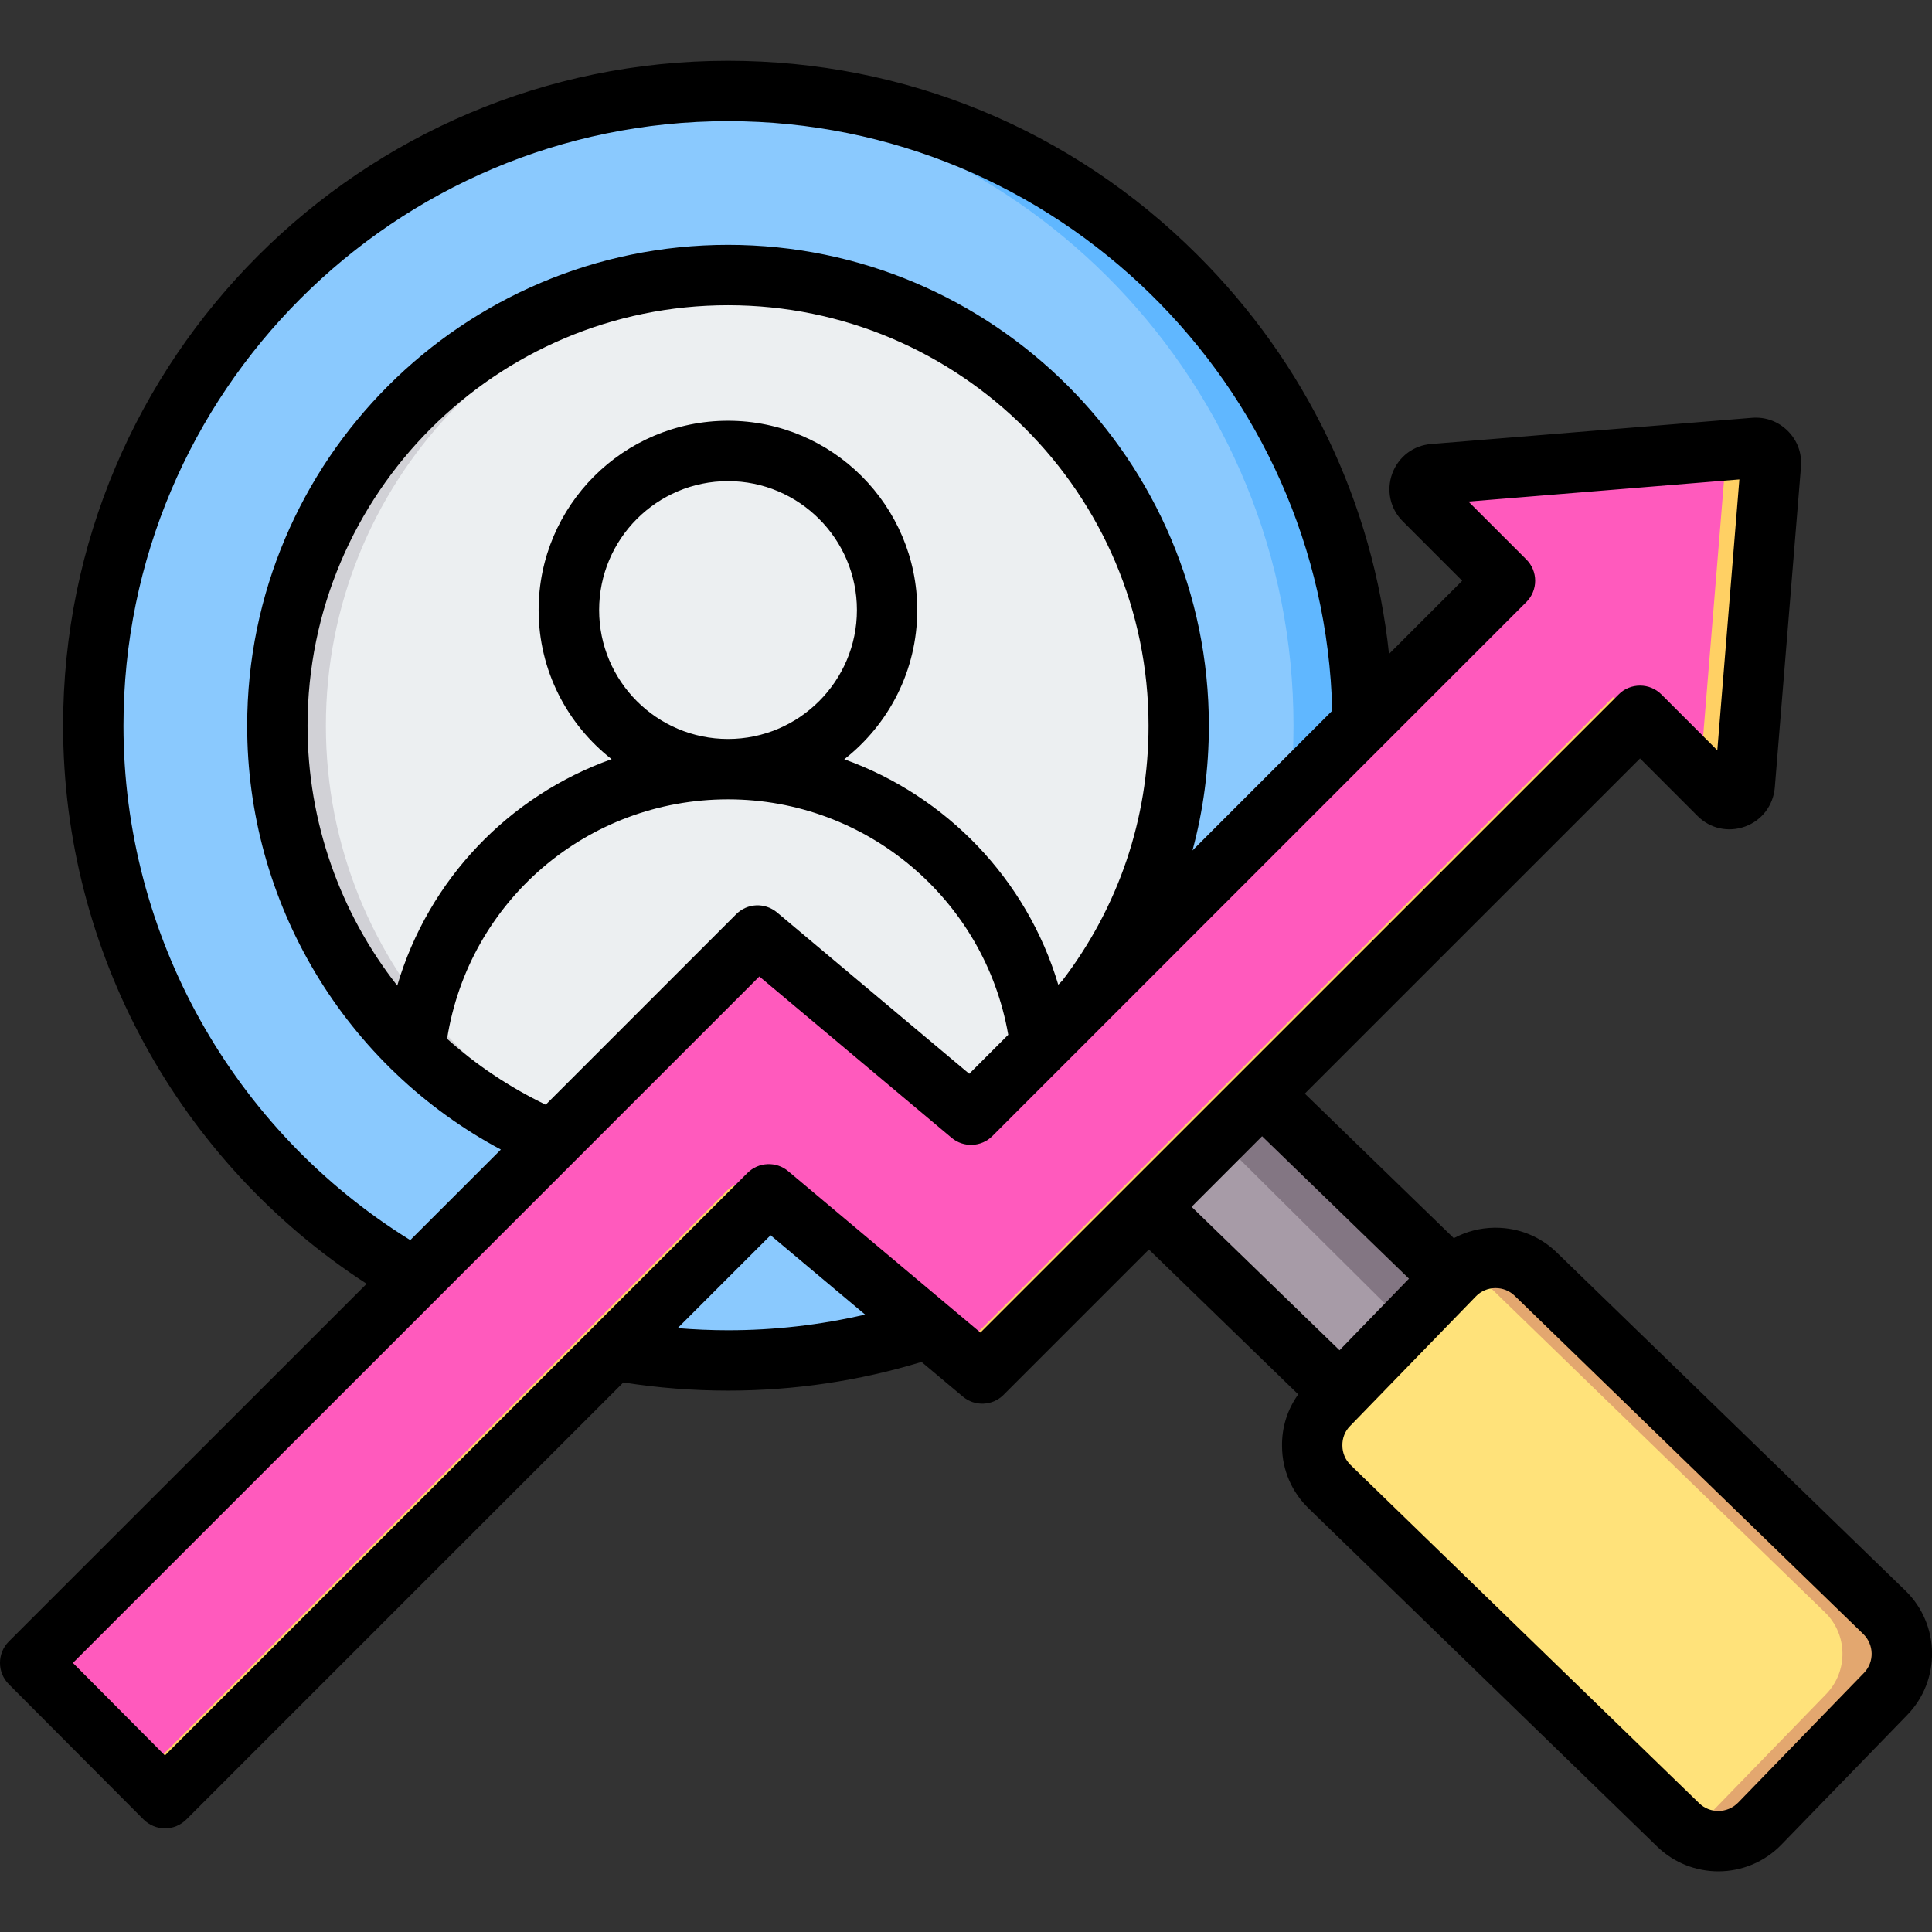 <svg width="65" height="65" viewBox="0 0 65 65" fill="none" xmlns="http://www.w3.org/2000/svg">
<rect x="0" y="0" width="65" height="65" fill="#333333" stroke="none"/>
<g clip-path="url(#clip0_46_338)">
<path fill-rule="evenodd" clip-rule="evenodd" d="M40.234 35.167C39.198 36.644 37.98 37.984 36.609 39.157L46.464 48.817L50.216 44.95L40.234 35.167Z" fill="#A79BA7"/>
<path fill-rule="evenodd" clip-rule="evenodd" d="M40.301 35.1C40.108 35.736 39.746 36.219 39.228 36.539L49.018 46.264L50.217 44.95L40.301 35.1Z" fill="#837683"/>
<path fill-rule="evenodd" clip-rule="evenodd" d="M58.944 61.355L63.178 56.992C63.922 56.225 63.903 54.99 63.137 54.247L51.41 42.867C50.644 42.123 49.408 42.142 48.664 42.908L44.431 47.272C43.687 48.038 43.706 49.273 44.472 50.017L56.199 61.397C56.966 62.14 58.201 62.122 58.944 61.355Z" fill="#FFE27A"/>
<path fill-rule="evenodd" clip-rule="evenodd" d="M49.674 42.867L61.401 54.247C62.167 54.99 62.186 56.225 61.443 56.992L57.208 61.355C57.056 61.512 56.879 61.642 56.683 61.74C57.419 62.106 58.342 61.975 58.943 61.355L63.177 56.992C63.921 56.225 63.902 54.99 63.136 54.247L51.409 42.867C50.804 42.28 49.906 42.168 49.19 42.524C49.368 42.612 49.531 42.728 49.674 42.867Z" fill="#E3A76F"/>
<path d="M39.327 39.517C47.666 31.177 47.666 17.656 39.327 9.316C30.987 0.976 17.465 0.976 9.126 9.316C0.786 17.656 0.786 31.177 9.126 39.517C17.465 47.856 30.987 47.856 39.327 39.517Z" fill="#8AC9FE"/>
<path fill-rule="evenodd" clip-rule="evenodd" d="M24.231 3.061C36.025 3.061 45.586 12.622 45.586 24.416C45.586 36.211 36.025 45.772 24.231 45.772C23.884 45.772 23.54 45.763 23.197 45.746C34.511 45.207 43.519 35.864 43.519 24.416C43.519 12.969 34.511 3.626 23.197 3.087C23.54 3.07 23.884 3.061 24.231 3.061Z" fill="#60B7FF"/>
<path d="M35.07 35.259C41.058 29.271 41.058 19.562 35.07 13.573C29.081 7.585 19.372 7.585 13.384 13.573C7.396 19.562 7.396 29.271 13.384 35.259C19.372 41.248 29.081 41.248 35.07 35.259Z" fill="#ECEFF1"/>
<path fill-rule="evenodd" clip-rule="evenodd" d="M24.231 9.082C24.578 9.082 24.923 9.095 25.265 9.118C17.278 9.649 10.964 16.295 10.964 24.416C10.964 32.538 17.278 39.183 25.265 39.715C24.921 39.739 24.576 39.75 24.231 39.751C15.762 39.751 8.896 32.885 8.896 24.416C8.896 15.947 15.762 9.082 24.231 9.082Z" fill="#D1D1D6"/>
<path fill-rule="evenodd" clip-rule="evenodd" d="M1.65 55.051L24.403 32.298C24.627 32.073 24.927 31.94 25.245 31.927C25.562 31.913 25.873 32.019 26.116 32.224L31.961 37.129C32.082 37.231 32.238 37.285 32.397 37.278C32.555 37.271 32.706 37.204 32.818 37.092L50.371 19.539L47.651 16.819C47.508 16.675 47.463 16.474 47.533 16.283C47.603 16.093 47.767 15.968 47.97 15.951L58.768 15.07C58.922 15.057 59.06 15.108 59.169 15.217C59.279 15.327 59.33 15.464 59.317 15.619L58.435 26.417C58.419 26.619 58.294 26.784 58.103 26.853C57.913 26.924 57.711 26.879 57.568 26.735L54.914 24.081L33.608 45.387C33.383 45.612 33.083 45.745 32.765 45.759C32.448 45.773 32.137 45.667 31.894 45.462L26.049 40.556C25.928 40.454 25.772 40.401 25.613 40.408C25.455 40.415 25.305 40.481 25.192 40.594L6.187 59.599C5.94 59.846 5.638 59.971 5.288 59.971C4.938 59.97 4.637 59.845 4.39 59.597L1.648 56.844C1.156 56.349 1.156 55.544 1.65 55.051Z" fill="#FF5ABD"/>
<path fill-rule="evenodd" clip-rule="evenodd" d="M24.665 32.096C24.89 31.965 25.151 31.907 25.41 31.93C25.67 31.953 25.917 32.055 26.116 32.223L31.966 37.133C32.087 37.233 32.241 37.285 32.397 37.277C32.554 37.27 32.702 37.206 32.814 37.095L32.238 37.671C32.126 37.783 31.976 37.85 31.817 37.857C31.658 37.864 31.503 37.811 31.381 37.708L24.846 32.223C24.79 32.176 24.729 32.133 24.665 32.096ZM25.192 40.594C25.304 40.481 25.454 40.415 25.613 40.408C25.772 40.401 25.927 40.454 26.049 40.556L25.359 39.977C25.237 39.874 25.082 39.822 24.923 39.828C24.764 39.835 24.614 39.902 24.502 40.014L4.917 59.599C4.839 59.678 4.75 59.747 4.654 59.804C4.843 59.914 4.996 59.97 5.288 59.971C5.58 59.971 5.939 59.846 6.187 59.599L25.192 40.594ZM57.814 15.148L58.767 15.07C58.922 15.057 59.059 15.108 59.169 15.217C59.278 15.327 59.329 15.464 59.316 15.619L58.435 26.417C58.418 26.619 58.294 26.784 58.103 26.853C57.912 26.924 57.711 26.879 57.567 26.735L57.172 26.34L58.047 15.619C58.059 15.464 58.009 15.327 57.899 15.217C57.873 15.191 57.845 15.168 57.814 15.148ZM54.913 24.081L54.278 23.447L32.338 45.387C32.259 45.466 32.171 45.534 32.075 45.589C32.317 45.73 32.599 45.786 32.876 45.749C33.153 45.713 33.41 45.585 33.607 45.387L54.913 24.081Z" fill="#FFD064"/>
<path fill-rule="evenodd" clip-rule="evenodd" d="M62.712 56.283L58.477 60.648C58.118 61.014 57.531 61.023 57.166 60.667L45.438 49.287C45.352 49.203 45.282 49.102 45.235 48.99C45.188 48.879 45.163 48.759 45.163 48.637C45.157 48.388 45.247 48.154 45.421 47.978L49.655 43.615C49.823 43.44 50.056 43.34 50.302 43.337H50.32C50.559 43.337 50.787 43.428 50.961 43.596L62.688 54.975C63.053 55.33 63.065 55.918 62.712 56.283ZM42.462 38.228L40.09 40.602L45.067 45.428L47.403 43.019L42.462 38.228ZM32.986 44.833L54.459 23.363C54.644 23.172 54.908 23.066 55.177 23.066C55.447 23.066 55.704 23.172 55.896 23.363L57.777 25.243L58.519 16.13L49.403 16.874L51.35 18.82C51.445 18.915 51.52 19.026 51.572 19.15C51.623 19.273 51.649 19.405 51.649 19.539C51.649 19.672 51.623 19.804 51.571 19.928C51.52 20.051 51.445 20.163 51.35 20.257L33.388 38.221C33.017 38.592 32.417 38.619 32.016 38.28L25.548 32.852L2.453 55.947L5.549 59.06L25.147 39.463C25.518 39.091 26.117 39.065 26.518 39.403L32.986 44.833ZM24.494 44.755C23.931 44.755 23.362 44.731 22.799 44.684L25.925 41.559L29.106 44.228C27.593 44.579 26.046 44.756 24.494 44.755ZM24.494 24.862C22.098 24.862 20.157 22.916 20.157 20.524C20.157 18.133 22.098 16.187 24.494 16.187C26.883 16.187 28.83 18.133 28.83 20.524C28.83 22.916 26.883 24.862 24.494 24.862ZM35.736 32.997L35.604 33.129C34.544 29.576 31.831 26.775 28.405 25.545C29.896 24.378 30.86 22.562 30.86 20.524C30.86 17.013 28.003 14.156 24.494 14.156C20.978 14.156 18.121 17.013 18.121 20.524C18.121 22.56 19.085 24.373 20.577 25.541C17.127 26.771 14.419 29.583 13.365 33.16C11.449 30.719 10.347 27.662 10.347 24.416C10.347 16.616 16.69 10.269 24.494 10.269C32.292 10.269 38.641 16.616 38.641 24.416C38.641 27.549 37.634 30.515 35.736 32.997ZM18.36 37.166C17.139 36.578 16.019 35.828 15.042 34.948C15.773 30.323 19.75 26.893 24.494 26.893C29.159 26.893 33.13 30.265 33.921 34.813L32.609 36.126L26.141 30.697C25.733 30.358 25.14 30.385 24.769 30.757L18.36 37.166ZM4.154 24.416C4.154 13.2 13.276 4.076 24.494 4.076C35.52 4.076 44.552 12.936 44.822 23.911L40.12 28.613C40.485 27.26 40.671 25.854 40.671 24.416C40.671 15.495 33.412 8.238 24.494 8.238C15.569 8.238 8.316 15.495 8.316 24.416C8.313 27.343 9.106 30.216 10.609 32.728C12.112 35.24 14.27 37.296 16.851 38.676L13.803 41.722C7.831 38.025 4.154 31.465 4.154 24.416ZM64.108 53.517L52.374 42.137C51.823 41.6 51.093 41.306 50.32 41.306H50.272C49.797 41.312 49.331 41.432 48.912 41.657L43.899 36.793L55.177 25.517L57.112 27.453C57.537 27.879 58.148 28.014 58.717 27.806C59.28 27.599 59.657 27.098 59.711 26.499L60.592 15.701C60.627 15.248 60.472 14.821 60.148 14.498C59.825 14.177 59.4 14.021 58.944 14.057L48.146 14.939C47.547 14.987 47.05 15.369 46.84 15.933C46.636 16.497 46.768 17.112 47.193 17.537L49.194 19.539L46.732 22.001C46.193 16.923 43.947 12.22 40.276 8.566C36.059 4.361 30.453 2.045 24.494 2.045C12.156 2.045 2.123 12.08 2.123 24.416C2.123 32.008 6.004 39.085 12.335 43.192L0.296 55.227C-0.099 55.623 -0.099 56.266 0.296 56.663L4.83 61.215C5.021 61.405 5.279 61.513 5.549 61.514C5.819 61.514 6.077 61.406 6.268 61.216L20.972 46.511C22.137 46.694 23.314 46.786 24.494 46.786C26.71 46.786 28.902 46.462 31.004 45.821L32.394 46.987C32.795 47.326 33.394 47.301 33.765 46.927L38.653 42.038L43.678 46.912C43.312 47.421 43.12 48.029 43.133 48.668C43.139 49.459 43.462 50.198 44.025 50.746L55.752 62.125C56.327 62.682 57.07 62.959 57.812 62.959C58.208 62.959 58.599 62.88 58.964 62.726C59.328 62.572 59.658 62.346 59.933 62.062L64.167 57.699C65.305 56.528 65.275 54.654 64.108 53.517Z" fill="black"/>
</g>
<defs>
<clipPath id="clip0_46_338">
<rect width="65" height="65" fill="white"/>
</clipPath>
</defs>
</svg>
